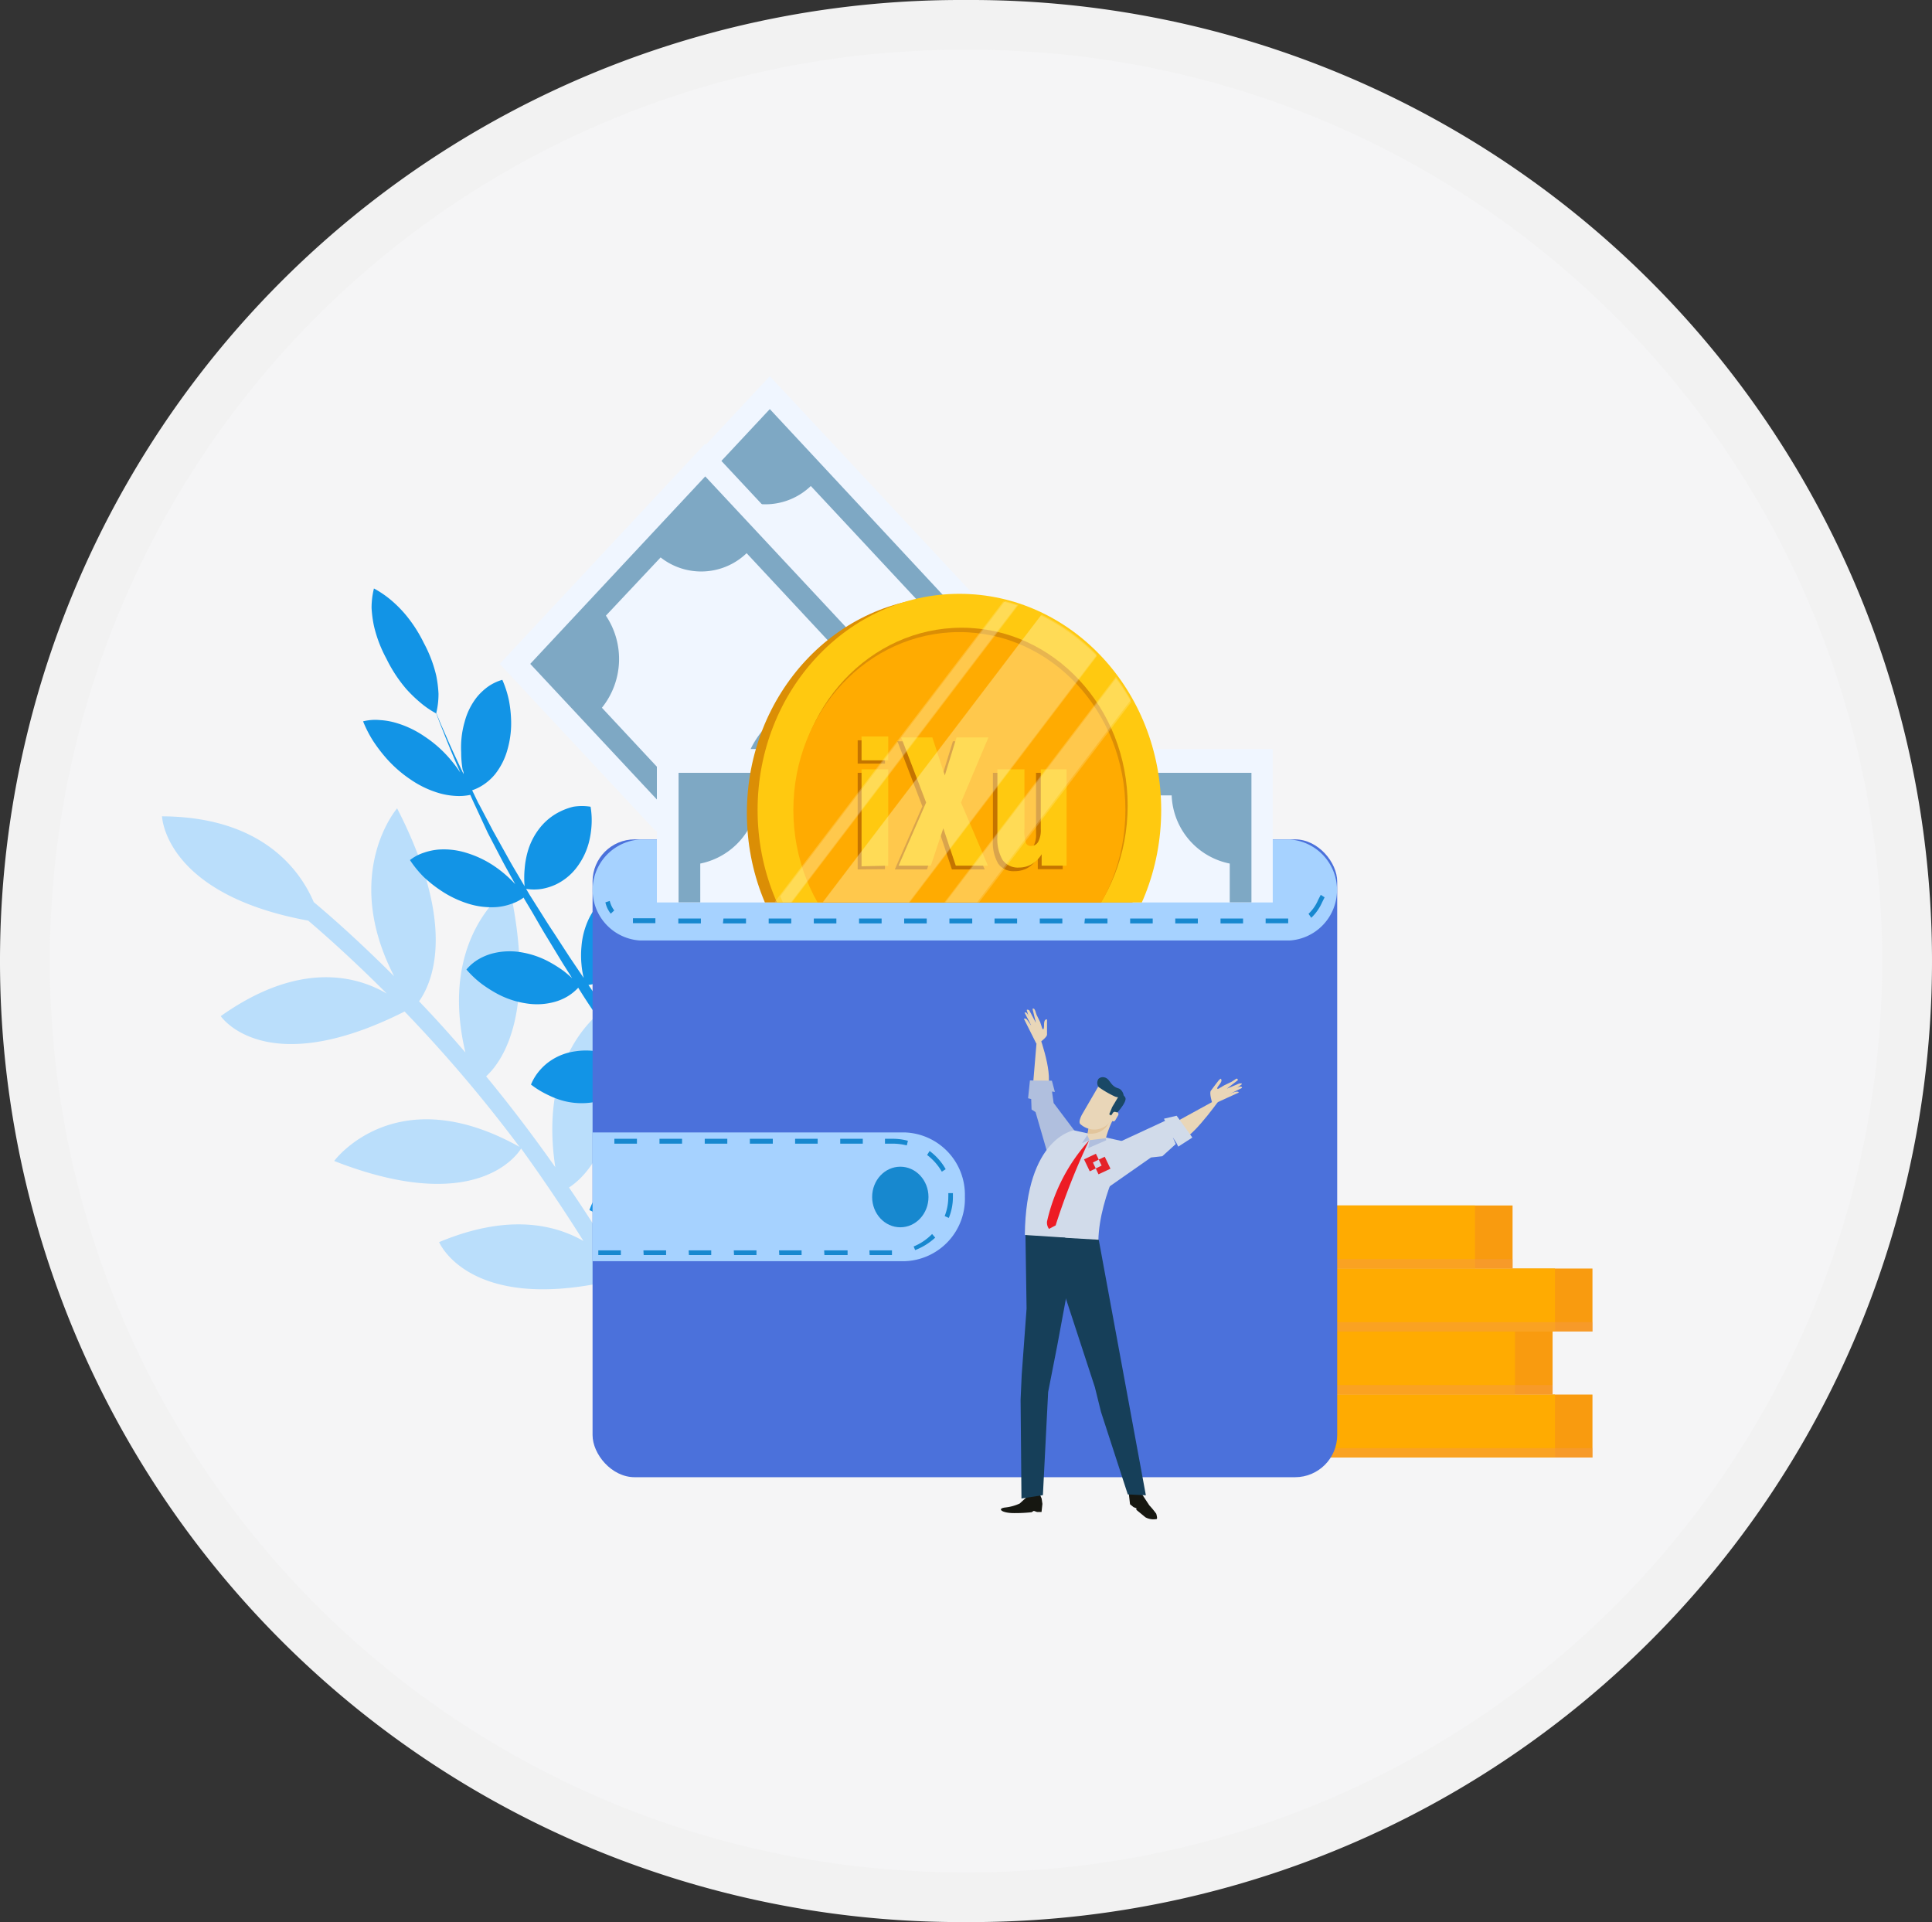 <svg xmlns="http://www.w3.org/2000/svg" xmlns:xlink="http://www.w3.org/1999/xlink" viewBox="0 0 155 154.2"><rect x="0" y="0" width="155" height="154.2" fill="#333333" stroke="none"/><defs><style>.cls-1{fill:none;}.cls-2{isolation:isolate;}.cls-3{fill:#f5f5f6;stroke:#f2f2f2;stroke-width:4px;fill-rule:evenodd;}.cls-4{fill:#badefb;}.cls-5{fill:#1294e6;}.cls-6{fill:#f99b0f;}.cls-7{fill:#ffab01;}.cls-8{fill:#f79a45;opacity:0.5;mix-blend-mode:multiply;}.cls-9{fill:#4b71db;}.cls-10{fill:#a6d2ff;}.cls-11{fill:#1788cf;}.cls-12{fill:#f0f6ff;}.cls-13{fill:#7ea8c4;}.cls-14{clip-path:url(#clip-path);}.cls-15{fill:#db8e05;}.cls-16{fill:#ffc910;}.cls-17{fill:#c47400;}.cls-18{opacity:0.2;mix-blend-mode:soft-light;}.cls-19{fill:#fff8d2;}.cls-20{fill:#161711;}.cls-21{fill:#e9d6b8;}.cls-22{fill:#b0bfde;}.cls-23{fill:#d1dbea;}.cls-24{fill:#163f59;}.cls-25{fill:#e2c59c;}.cls-26{fill:#194866;}.cls-27{fill:#ed1c24;}.cls-28{fill:#e42329;}</style><clipPath id="clip-path"><rect class="cls-1" x="42.14" y="26.94" width="81.18" height="45.46"/></clipPath></defs><g class="cls-2"><g id="Layer_2" data-name="Layer 2"><g id="Layer_1-2" data-name="Layer 1"><path class="cls-3" d="M77.1,2h.8A75.07,75.07,0,0,1,153,77.1h0a75.07,75.07,0,0,1-75.1,75.1h-.8A75.07,75.07,0,0,1,2,77.1H2A75.07,75.07,0,0,1,77.1,2Z"/><path class="cls-4" d="M25.17,72.37c2.23,1.87,4.36,3.87,6.45,5.95-4.26-8.28.24-13.47.24-13.47,4.86,9.46,2.81,14,1.76,15.48,1.28,1.33,2.51,2.7,3.72,4.11C35.1,75,40.88,71.2,40.88,71.2,43,81,40.47,85,39,86.35c1.94,2.35,3.79,4.79,5.55,7.29C43,83.42,49.47,80.27,49.47,80.27c1.09,10.54-2.28,14-3.82,15a119.2,119.2,0,0,1,10.5,18.83.67.67,0,1,1-1.22.57,118.7,118.7,0,0,0-6.1-11.87c-11.27,2.49-13.6-3.15-13.6-3.15,5.47-2.29,9.22-1.44,11.58-.09-1.59-2.53-3.25-5-5-7.42-.35.57-3.74,5.41-15,1,0,0,4.92-6.7,14.87-1.13a113.37,113.37,0,0,0-9.22-10.86c-11.2,5.65-14.75.37-14.75.37,6.4-4.54,11-3.17,13.32-1.81-2-2-4.13-4-6.3-5.85C13.18,71.74,13,65.49,13,65.49,21.12,65.53,24.12,69.91,25.17,72.37Z"/><path class="cls-5" d="M55.1,102.52a6.62,6.62,0,0,1,2.2-1.22,7.43,7.43,0,0,1,4.06-.17c.2,0,.4.1.6.16h0c-1-1.45-2.09-2.89-3.18-4.35l-2-2.75h0a6,6,0,0,1-.64,1.1,5.5,5.5,0,0,1-.93,1A6.45,6.45,0,0,1,53,97.5a7.29,7.29,0,0,1-2.59.36,7.8,7.8,0,0,1-1.47-.19,7.18,7.18,0,0,1-1.65-.59A5.45,5.45,0,0,1,48,95.7a5.83,5.83,0,0,1,.92-1,6.85,6.85,0,0,1,2.2-1.23,7.29,7.29,0,0,1,2.59-.36,7.8,7.8,0,0,1,1.47.19,7.05,7.05,0,0,1,1.16.37h0q-1.63-2.22-3.25-4.47c-.74-1-1.47-2.07-2.2-3.12h0a4.32,4.32,0,0,1-1.44,1.62,4.61,4.61,0,0,1-2,.75,5.73,5.73,0,0,1-2.27-.14A6.53,6.53,0,0,1,44,87.86a7.28,7.28,0,0,1-1.4-.85,4.12,4.12,0,0,1,.72-1.16,4.31,4.31,0,0,1,.86-.76,4.65,4.65,0,0,1,2-.75,5.54,5.54,0,0,1,2.27.13,7.19,7.19,0,0,1,1.27.45c.23.12.47.24.72.39h0c-.91-1.33-1.82-2.67-2.7-4q-.69-1-1.35-2.07h0a4,4,0,0,1-.88.71,4.18,4.18,0,0,1-1.06.44,5.34,5.34,0,0,1-2.22.11,7.16,7.16,0,0,1-2.33-.77,10.6,10.6,0,0,1-1.22-.77,7.94,7.94,0,0,1-1.26-1.18,3.79,3.79,0,0,1,1-.84,4.58,4.58,0,0,1,1.06-.44,5.52,5.52,0,0,1,2.22-.12,7.16,7.16,0,0,1,2.33.77,10.6,10.6,0,0,1,1.22.77c.21.17.43.35.65.56-.25-.41-.51-.81-.76-1.21l-1.25-2.06c-.42-.68-.81-1.38-1.22-2.08l-.6-1-.06-.12h0a3.68,3.68,0,0,1-1,.51,4.64,4.64,0,0,1-1.15.25,6.21,6.21,0,0,1-2.29-.27,8.5,8.5,0,0,1-2.31-1.13A10.34,10.34,0,0,1,34,70.36,8.63,8.63,0,0,1,32.89,69,3.61,3.61,0,0,1,34,68.41a4.85,4.85,0,0,1,1.15-.25,6.05,6.05,0,0,1,2.3.27,8.26,8.26,0,0,1,2.3,1.12,9.5,9.5,0,0,1,1.15.94,6.25,6.25,0,0,1,.44.45h0c-.37-.67-.76-1.35-1.1-2l-1.11-2.13-1-2.16c-.14-.29-.27-.58-.4-.88h0a4.39,4.39,0,0,1-1.24.08,5.94,5.94,0,0,1-1.26-.22,8,8,0,0,1-2.3-1.1,10.06,10.06,0,0,1-2.06-1.84,12.52,12.52,0,0,1-.93-1.24,9.31,9.31,0,0,1-.81-1.58,4.08,4.08,0,0,1,1.37-.1,5.72,5.72,0,0,1,1.26.22,8,8,0,0,1,2.31,1.1,9.71,9.71,0,0,1,2.06,1.83,11.29,11.29,0,0,1,.8,1.06v0c-.47-1.06-.91-2.12-1.33-3.19h0l-.3-.75-.3-.8h0a7.47,7.47,0,0,1-1.32-.91,11,11,0,0,1-1.09-1.06A11.38,11.38,0,0,1,31,52.84,10.44,10.44,0,0,1,30,50.21a9.43,9.43,0,0,1-.19-1.44A6.55,6.55,0,0,1,30,47.21a8.13,8.13,0,0,1,1.38.94,9.94,9.94,0,0,1,1.08,1.07A11.24,11.24,0,0,1,34,51.58a10.6,10.6,0,0,1,1,2.63,9.77,9.77,0,0,1,.18,1.44A6.43,6.43,0,0,1,35,57.2h0l.37.9.48,1.09h0c.43,1,.88,1.94,1.34,2.91h0c0-.11,0-.21-.07-.32A8.4,8.4,0,0,1,37,60.36a7.4,7.4,0,0,1,.28-2.46,5.43,5.43,0,0,1,1-2,4.87,4.87,0,0,1,.84-.79,3.81,3.81,0,0,1,1.18-.57,8.21,8.21,0,0,1,.53,1.65A9.84,9.84,0,0,1,41,57.65a7.67,7.67,0,0,1-.28,2.46,5.55,5.55,0,0,1-1,2,4.2,4.2,0,0,1-.84.78,3.82,3.82,0,0,1-1,.51h0l.48,1s.05.09.08.14l1.11,2.11,1.16,2.08c.38.7.8,1.38,1.2,2.07l.18.3h0a7.29,7.29,0,0,1,0-1.38,7,7,0,0,1,.22-1.3,5.46,5.46,0,0,1,1-2,4.72,4.72,0,0,1,1.64-1.32A5.15,5.15,0,0,1,46,64.72a4.43,4.43,0,0,1,1.38,0,6.47,6.47,0,0,1,.07,1.61,7.15,7.15,0,0,1-.22,1.31,5.69,5.69,0,0,1-1,2,4.59,4.59,0,0,1-1.64,1.32,4.51,4.51,0,0,1-1.11.35,4,4,0,0,1-1.27,0h0l.27.46.63,1c.43.67.84,1.35,1.28,2l1.3,2,.85,1.26.29.43h0a6.9,6.9,0,0,1-.18-1.11,7.31,7.31,0,0,1,0-1.4,6.32,6.32,0,0,1,.61-2.28A5,5,0,0,1,48.59,72a4.67,4.67,0,0,1,1-.6,3.86,3.86,0,0,1,1.29-.34,7.59,7.59,0,0,1,.33,1.66,8.06,8.06,0,0,1,0,1.39,6.43,6.43,0,0,1-.61,2.29,5,5,0,0,1-1.31,1.71,4.67,4.67,0,0,1-1,.6,4.15,4.15,0,0,1-1.08.31h0c.39.58.79,1.15,1.19,1.71,1.07,1.52,2.15,3,3.26,4.5h0a8.66,8.66,0,0,1-.27-1.45,9.4,9.4,0,0,1,0-1.4A6.32,6.32,0,0,1,52,80.11a5,5,0,0,1,1.32-1.71,4.42,4.42,0,0,1,1-.6,3.86,3.86,0,0,1,1.29-.34,8.29,8.29,0,0,1,.32,1.66,8.11,8.11,0,0,1,0,1.39,6.65,6.65,0,0,1-.61,2.29A4.83,4.83,0,0,1,54,84.51a4.42,4.42,0,0,1-1,.6,4,4,0,0,1-1.2.33h0c.74,1,1.49,2,2.24,3q1.71,2.24,3.45,4.44h0a7.66,7.66,0,0,1-.16-1,8.22,8.22,0,0,1,0-1.4A6.59,6.59,0,0,1,58,88.17a5.27,5.27,0,0,1,1.32-1.71,5,5,0,0,1,1-.6,3.93,3.93,0,0,1,1.29-.34,7.71,7.71,0,0,1,.33,1.66,9.27,9.27,0,0,1,0,1.39,6.88,6.88,0,0,1-.61,2.29,4.83,4.83,0,0,1-1.32,1.71,3.78,3.78,0,0,1-1,.6,3.89,3.89,0,0,1-1,.3h0l1.93,2.43c1.07,1.33,2.15,2.68,3.2,4.09h0c0-.13,0-.26-.05-.39a9.26,9.26,0,0,1,0-1.39,6.53,6.53,0,0,1,.62-2.28A4.83,4.83,0,0,1,65,94.22a4.42,4.42,0,0,1,1-.6,3.86,3.86,0,0,1,1.29-.34,8.36,8.36,0,0,1,.33,3A6.65,6.65,0,0,1,67,98.62a5,5,0,0,1-1.32,1.71,4.42,4.42,0,0,1-1,.6,4.34,4.34,0,0,1-.72.24h0c.59.84,1.16,1.71,1.71,2.6.43.72.84,1.47,1.22,2.22s.71,1.51,1,2.26c.64,1.5,1.2,3,1.8,4.4.16.39.33.78.5,1.17-.73.17-1.47.31-2.22.43l-.42-1.09c-.57-1.51-1.08-3-1.63-4.4a29.39,29.39,0,0,0-1.9-4.1c-.43-.77-.89-1.52-1.37-2.26h0a7,7,0,0,1-.45.7,5.5,5.5,0,0,1-.93,1,6.29,6.29,0,0,1-2.2,1.22,7.29,7.29,0,0,1-2.59.37,7.84,7.84,0,0,1-1.47-.2,7.12,7.12,0,0,1-1.65-.58,5.12,5.12,0,0,1,.75-1.38A6,6,0,0,1,55.1,102.52Z"/><rect class="cls-6" x="83.55" y="111.88" width="44.21" height="5.05"/><rect class="cls-7" x="98.95" y="111.88" width="25.8" height="5.05"/><rect class="cls-8" x="83.55" y="116.18" width="44.21" height="0.75"/><rect class="cls-6" x="80.35" y="106.82" width="44.21" height="5.05"/><rect class="cls-7" x="95.74" y="106.82" width="25.8" height="5.05"/><rect class="cls-8" x="80.35" y="111.12" width="44.21" height="0.75"/><rect class="cls-6" x="83.55" y="101.77" width="44.21" height="5.05"/><rect class="cls-7" x="98.95" y="101.77" width="25.8" height="5.05"/><rect class="cls-8" x="83.55" y="106.07" width="44.21" height="0.75"/><rect class="cls-6" x="77.14" y="96.71" width="44.21" height="5.05"/><rect class="cls-7" x="92.53" y="96.71" width="25.8" height="5.05"/><rect class="cls-8" x="77.14" y="101.01" width="44.21" height="0.75"/><rect class="cls-9" x="47.54" y="67.35" width="59.74" height="51.17" rx="3.38" transform="translate(154.82 185.86) rotate(-180)"/><path class="cls-10" d="M51.32,67.35h52.17a4.06,4.06,0,0,1,0,8.1H51.32a4.06,4.06,0,0,1,0-8.1Z"/><path class="cls-11" d="M50.78,74.06l0-.39.5,0h1.3v.39h-1.3Zm3.64-.37h1.81v.39H54.42Zm3.62,0h1.81v.39H58Zm3.63,0h1.81v.39H61.67Zm3.62,0H67.1v.39H65.29Zm3.63,0h1.81v.39H68.92Zm3.62,0h1.81v.39H72.54Zm3.63,0H78v.39H76.17Zm3.62,0H81.6v.39H79.79Zm3.63,0h1.81v.39H83.42Zm3.62,0h1.81v.39H87Zm3.63,0h1.81v.39H90.67Zm3.62,0H96.1v.39H94.29Zm3.63,0h1.81v.39H97.92Zm3.62,0h1.81v.38h-1.81Zm3.44-.38a3.26,3.26,0,0,0,.77-1.11l.21-.41.31.2-.2.4a3.85,3.85,0,0,1-.87,1.24Zm-56.41-.92.35-.11a2,2,0,0,0,.36.76L49,73.3A2.16,2.16,0,0,1,48.57,72.39Z"/><path class="cls-10" d="M47.54,101.18H72.6A5,5,0,0,0,77.41,96h0a5,5,0,0,0-4.81-5.15H47.54Z"/><path class="cls-11" d="M48,100.31h1.81v.38H48Zm3.62,0h1.82v.38H51.64Zm3.63,0h1.81v.38H55.27Zm3.62,0h1.82v.38H58.89Zm3.63,0h1.81v.38H62.52Zm3.62,0H68v.38H66.14Zm3.63,0h1.81v.38H69.77ZM73.3,100a4.42,4.42,0,0,0,1.48-1l.25.29a5,5,0,0,1-1.61,1Zm2.49-2.44A4.24,4.24,0,0,0,76.08,96a2.53,2.53,0,0,0,0-.28l.37,0c0,.1,0,.2,0,.31a4.41,4.41,0,0,1-.33,1.68Zm-1.41-4.9.2-.32a4.61,4.61,0,0,1,1.29,1.46l-.31.2A4.46,4.46,0,0,0,74.38,92.66Zm-2.74-.91H71v-.39h.6a4.69,4.69,0,0,1,1.24.16l-.09.37A4.89,4.89,0,0,0,71.64,91.75Zm-22.35-.39H51.1v.39H49.29Zm3.62,0h1.81v.39H52.91Zm3.63,0h1.81v.39H56.54Zm3.62,0H62v.39H60.16Zm3.63,0H65.6v.39H63.79Zm3.62,0h1.81v.39H67.41Z"/><ellipse class="cls-11" cx="72.23" cy="96.03" rx="2.26" ry="2.43"/><polygon class="cls-12" points="45.26 47.85 61.76 30.18 90.5 60.98 57.51 60.98 45.26 47.85"/><path class="cls-13" d="M47.72,47.85,60,61h2.46l-9-9.6A6.26,6.26,0,0,0,53.79,44l4.36-4.67a5.26,5.26,0,0,0,6.9-.34L85.58,61H88L61.76,32.82ZM66.55,53a7.07,7.07,0,0,0-1,8h11a7.09,7.09,0,0,0-1.06-8A6,6,0,0,0,66.55,53Z"/><polygon class="cls-12" points="52.6 66.67 40.09 53.26 56.58 35.59 82.3 63.14 52.6 66.67"/><path class="cls-13" d="M42.54,53.26,52.7,64.14l1.52-1-5.93-6.36a6.25,6.25,0,0,0,.32-7.39L53,44.72a5.26,5.26,0,0,0,6.9-.34L77.38,63.14h2.46L56.58,38.22Zm18.83,5.13a7,7,0,0,0-1.83,4.75H72.06a6.91,6.91,0,0,0-1.83-4.75A6,6,0,0,0,61.37,58.39Z"/><rect class="cls-12" x="52.7" y="60.09" width="49.41" height="12.31"/><path class="cls-13" d="M54.44,62V72.39h1.74V69.28a5.8,5.8,0,0,0,4.65-5.47H94a5.8,5.8,0,0,0,4.66,5.47v3.11h1.74V62ZM71.15,72.39H83.67a6.27,6.27,0,1,0-12.52,0Z"/><g class="cls-14"><ellipse class="cls-15" cx="76.11" cy="65.23" rx="16.19" ry="17.34"/><ellipse class="cls-16" cx="76.97" cy="64.98" rx="16.19" ry="17.34"/><ellipse class="cls-15" cx="77.15" cy="64.63" rx="13.32" ry="14.27"/><ellipse class="cls-7" cx="76.97" cy="64.98" rx="13.32" ry="14.27"/><path class="cls-17" d="M68.81,61.26V59.39H71v1.87Zm0,8.49V62H71v7.73Z"/><path class="cls-17" d="M71.79,69.75,74,64.69l-2-5.22h2.51l1,3.05.94-3.05H78.9l-2.1,5.22L79,69.75H76.37l-1-3-1,3Z"/><path class="cls-17" d="M85.26,62v7.73h-2v-.91a2.4,2.4,0,0,1-.81.81,2.11,2.11,0,0,1-1.06.26,1.48,1.48,0,0,1-1.31-.61,3.35,3.35,0,0,1-.42-1.89V62H81.8V66.8A3.19,3.19,0,0,0,81.92,68a.44.44,0,0,0,.43.23.62.62,0,0,0,.56-.35,1.9,1.9,0,0,0,.21-1V62Z"/><path class="cls-16" d="M69.12,61V59.08h2.14V61Zm0,8.5V61.72h2.14v7.73Z"/><path class="cls-16" d="M72.09,69.45l2.21-5.07-2-5.22h2.5l1,3.05.94-3.05h2.56L77.1,64.38l2.16,5.07H76.68l-1-3-1,3Z"/><path class="cls-16" d="M85.57,61.72v7.73h-2v-.92a2.4,2.4,0,0,1-.81.81,2.07,2.07,0,0,1-1,.26,1.5,1.5,0,0,1-1.32-.6,3.35,3.35,0,0,1-.42-1.89V61.72h2.17v4.77a3.26,3.26,0,0,0,.12,1.16.45.45,0,0,0,.42.22.65.65,0,0,0,.57-.35,2,2,0,0,0,.2-1V61.72Z"/><g class="cls-18"><path class="cls-19" d="M90.76,56.32a17,17,0,0,0-1.23-1.89L69.45,80.81a15.12,15.12,0,0,0,1.94,1Z"/><path class="cls-19" d="M88,52.64a16.26,16.26,0,0,0-4.5-3.27l-19.78,26a17.22,17.22,0,0,0,3.82,4.19Z"/><path class="cls-19" d="M62.17,72.33c.15.38.32.75.49,1.11L81.59,48.57c-.36-.12-.73-.22-1.1-.31Z"/></g><g class="cls-18"><path class="cls-19" d="M90.73,56.15a17.9,17.9,0,0,0-1.2-1.86l-19.77,26a15.5,15.5,0,0,0,1.92.94Z"/><path class="cls-19" d="M88,52.53a15.91,15.91,0,0,0-4.43-3.22L64.14,74.87A17,17,0,0,0,67.89,79Z"/><path class="cls-19" d="M62.6,71.91q.23.56.48,1.08L81.71,48.53c-.36-.12-.72-.22-1.08-.31Z"/></g></g><path class="cls-20" d="M90.57,119v.91l.09.77.28.23.23.09,0,.13.73.6a1.36,1.36,0,0,0,.87.14c.13,0,0-.37,0-.42a6.87,6.87,0,0,0-.56-.68l-.54-.82-.6-1Z"/><path class="cls-20" d="M83.41,119.85l.16.38.06.42-.07.65-.36,0-.26-.09-.18.11a12.62,12.62,0,0,1-1.39.07c-.62,0-1-.13-1.06-.26s.24-.18.34-.19a3.68,3.68,0,0,0,1.16-.32l.51-.47.12-.35Z"/><path class="cls-21" d="M82.86,87.23l.38-4.54s1.25,3.19.83,4.58S82.86,87.23,82.86,87.23Z"/><polygon class="cls-22" points="86.61 91.25 84.53 88.49 84.4 87.57 84.63 87.6 84.39 86.7 82.63 86.68 82.48 88.11 82.73 88.17 82.76 89.01 83.08 89.22 84.27 93.32 86.61 91.25"/><path class="cls-23" d="M90.62,91.68l-4.46-1s-3.85.57-3.94,8.39c0,0,5.87,1.93,5.9.45C88.19,95.85,90.62,91.68,90.62,91.68Z"/><path class="cls-21" d="M94.24,90.06,98,88s-2,2.86-3,3.35S94.24,90.06,94.24,90.06Z"/><polygon class="cls-23" points="89.35 91.83 93.47 89.92 93.38 89.75 94.4 89.51 95.66 91.26 94.53 91.99 94.38 91.69 94.09 91.25 94.33 91.78 93.25 92.76 92.34 92.86 88.95 95.23 89.35 91.83"/><polygon class="cls-24" points="88.15 99.46 91.93 119.96 90.48 119.89 88.33 113.27 87.84 111.29 85.28 103.46 85.04 99.28 88.15 99.46"/><polygon class="cls-24" points="83.67 119.95 84.09 111.68 84.82 107.95 85.77 102.82 85.46 99.29 82.27 99.08 82.36 104.98 81.97 110.28 81.88 112.29 81.95 120.22 83.67 119.95"/><path class="cls-21" d="M97.24,88.44s-.23-.74-.1-.93.62-.82.62-.82l.15-.15s.25.07-.09.49-.06.31-.06.31l.46-.27.58-.28.25-.16s.13-.1.18-.1.09.12.09.12l-.89.69,1-.42s.14,0,.18,0,0,.08,0,.08l-1,.74.54-.16s.13,0,.18,0l.06.07-2,.91Z"/><path class="cls-21" d="M98.56,87.49l.73-.25a.58.58,0,0,1,.25-.07.1.1,0,0,1,.1.11l-1,.49Z"/><path class="cls-21" d="M83.38,83.66S84,83.22,84,83s0-1,0-1l0-.21s-.24-.1-.24.44-.14.28-.14.28L83.45,82l-.29-.59-.09-.27a.62.62,0,0,0-.09-.19c-.12-.09-.14,0-.14,0l.27,1.11-.53-1S82.5,81,82.43,81s-.05.06-.05.06l.35,1.21-.33-.46s-.09-.11-.16-.09l-.1,0,1,2Z"/><path class="cls-21" d="M82.91,82.11l-.41-.65a.66.66,0,0,0-.16-.21.1.1,0,0,0-.14,0l.53,1Z"/><path class="cls-21" d="M87.55,89.67a9.88,9.88,0,0,0-.32,1.58c.12.49,1.46.38,1.48.11a7.78,7.78,0,0,1,.6-1.57C89.42,89.63,87.7,89.08,87.55,89.67Z"/><path class="cls-25" d="M88.41,89.43a2.91,2.91,0,0,1,.8.25c-.16.28-.33.55-.45.72a1.6,1.6,0,0,1-1.24.55,1.15,1.15,0,0,1-.26,0c0-.18.11-.55.29-1.27C87.62,89.4,88,89.37,88.41,89.43Z"/><path class="cls-21" d="M88.21,87l-1.39,2.39s-.33.57-.16.78a1.7,1.7,0,0,0,1.13.45A1.61,1.61,0,0,0,89,90.06c.35-.49,1-1.75,1-1.75s.06-.51-.84-.7S88.21,87,88.21,87Z"/><path class="cls-26" d="M88.63,86.44a.52.52,0,0,0-.49.1.57.57,0,0,0,0,.67,8.37,8.37,0,0,0,1.31.76.87.87,0,0,0,.65,0c.14-.08-.09-.58-.36-.65C89.06,87.13,89.08,86.56,88.63,86.44Z"/><path class="cls-26" d="M89.83,87.81l-.6,1-.24.59.12.07.22.13s1.19-1.21.94-1.57S89.89,87.74,89.83,87.81Z"/><path class="cls-21" d="M89.06,89.62a.19.19,0,0,0,.07.26l.1.05a.17.17,0,0,0,.25-.06l.22-.38a.18.18,0,0,0-.06-.26l-.1,0a.18.18,0,0,0-.26.06Z"/><path class="cls-27" d="M87.38,91.49A14.3,14.3,0,0,0,84,98a.84.84,0,0,0,.16.59l.53-.28A54.53,54.53,0,0,1,87.38,91.49Z"/><polygon class="cls-22" points="87.42 91.47 87.3 92.11 88.75 91.48 88.72 91.31 87.42 91.47"/><polygon class="cls-22" points="87.23 91.06 86.81 91.71 87.41 91.46 87.23 91.06"/><polygon class="cls-28" points="87.92 92.56 88.15 93.03 88.15 93.03 87.68 93.26 87.91 93.74 87.91 93.74 87.43 93.97 86.97 93.01 87.92 92.56"/><polygon class="cls-28" points="88.63 92.8 88.15 93.03 88.15 93.03 88.38 93.51 87.91 93.74 87.91 93.74 88.13 94.21 89.09 93.76 88.63 92.8"/></g></g></g></svg>